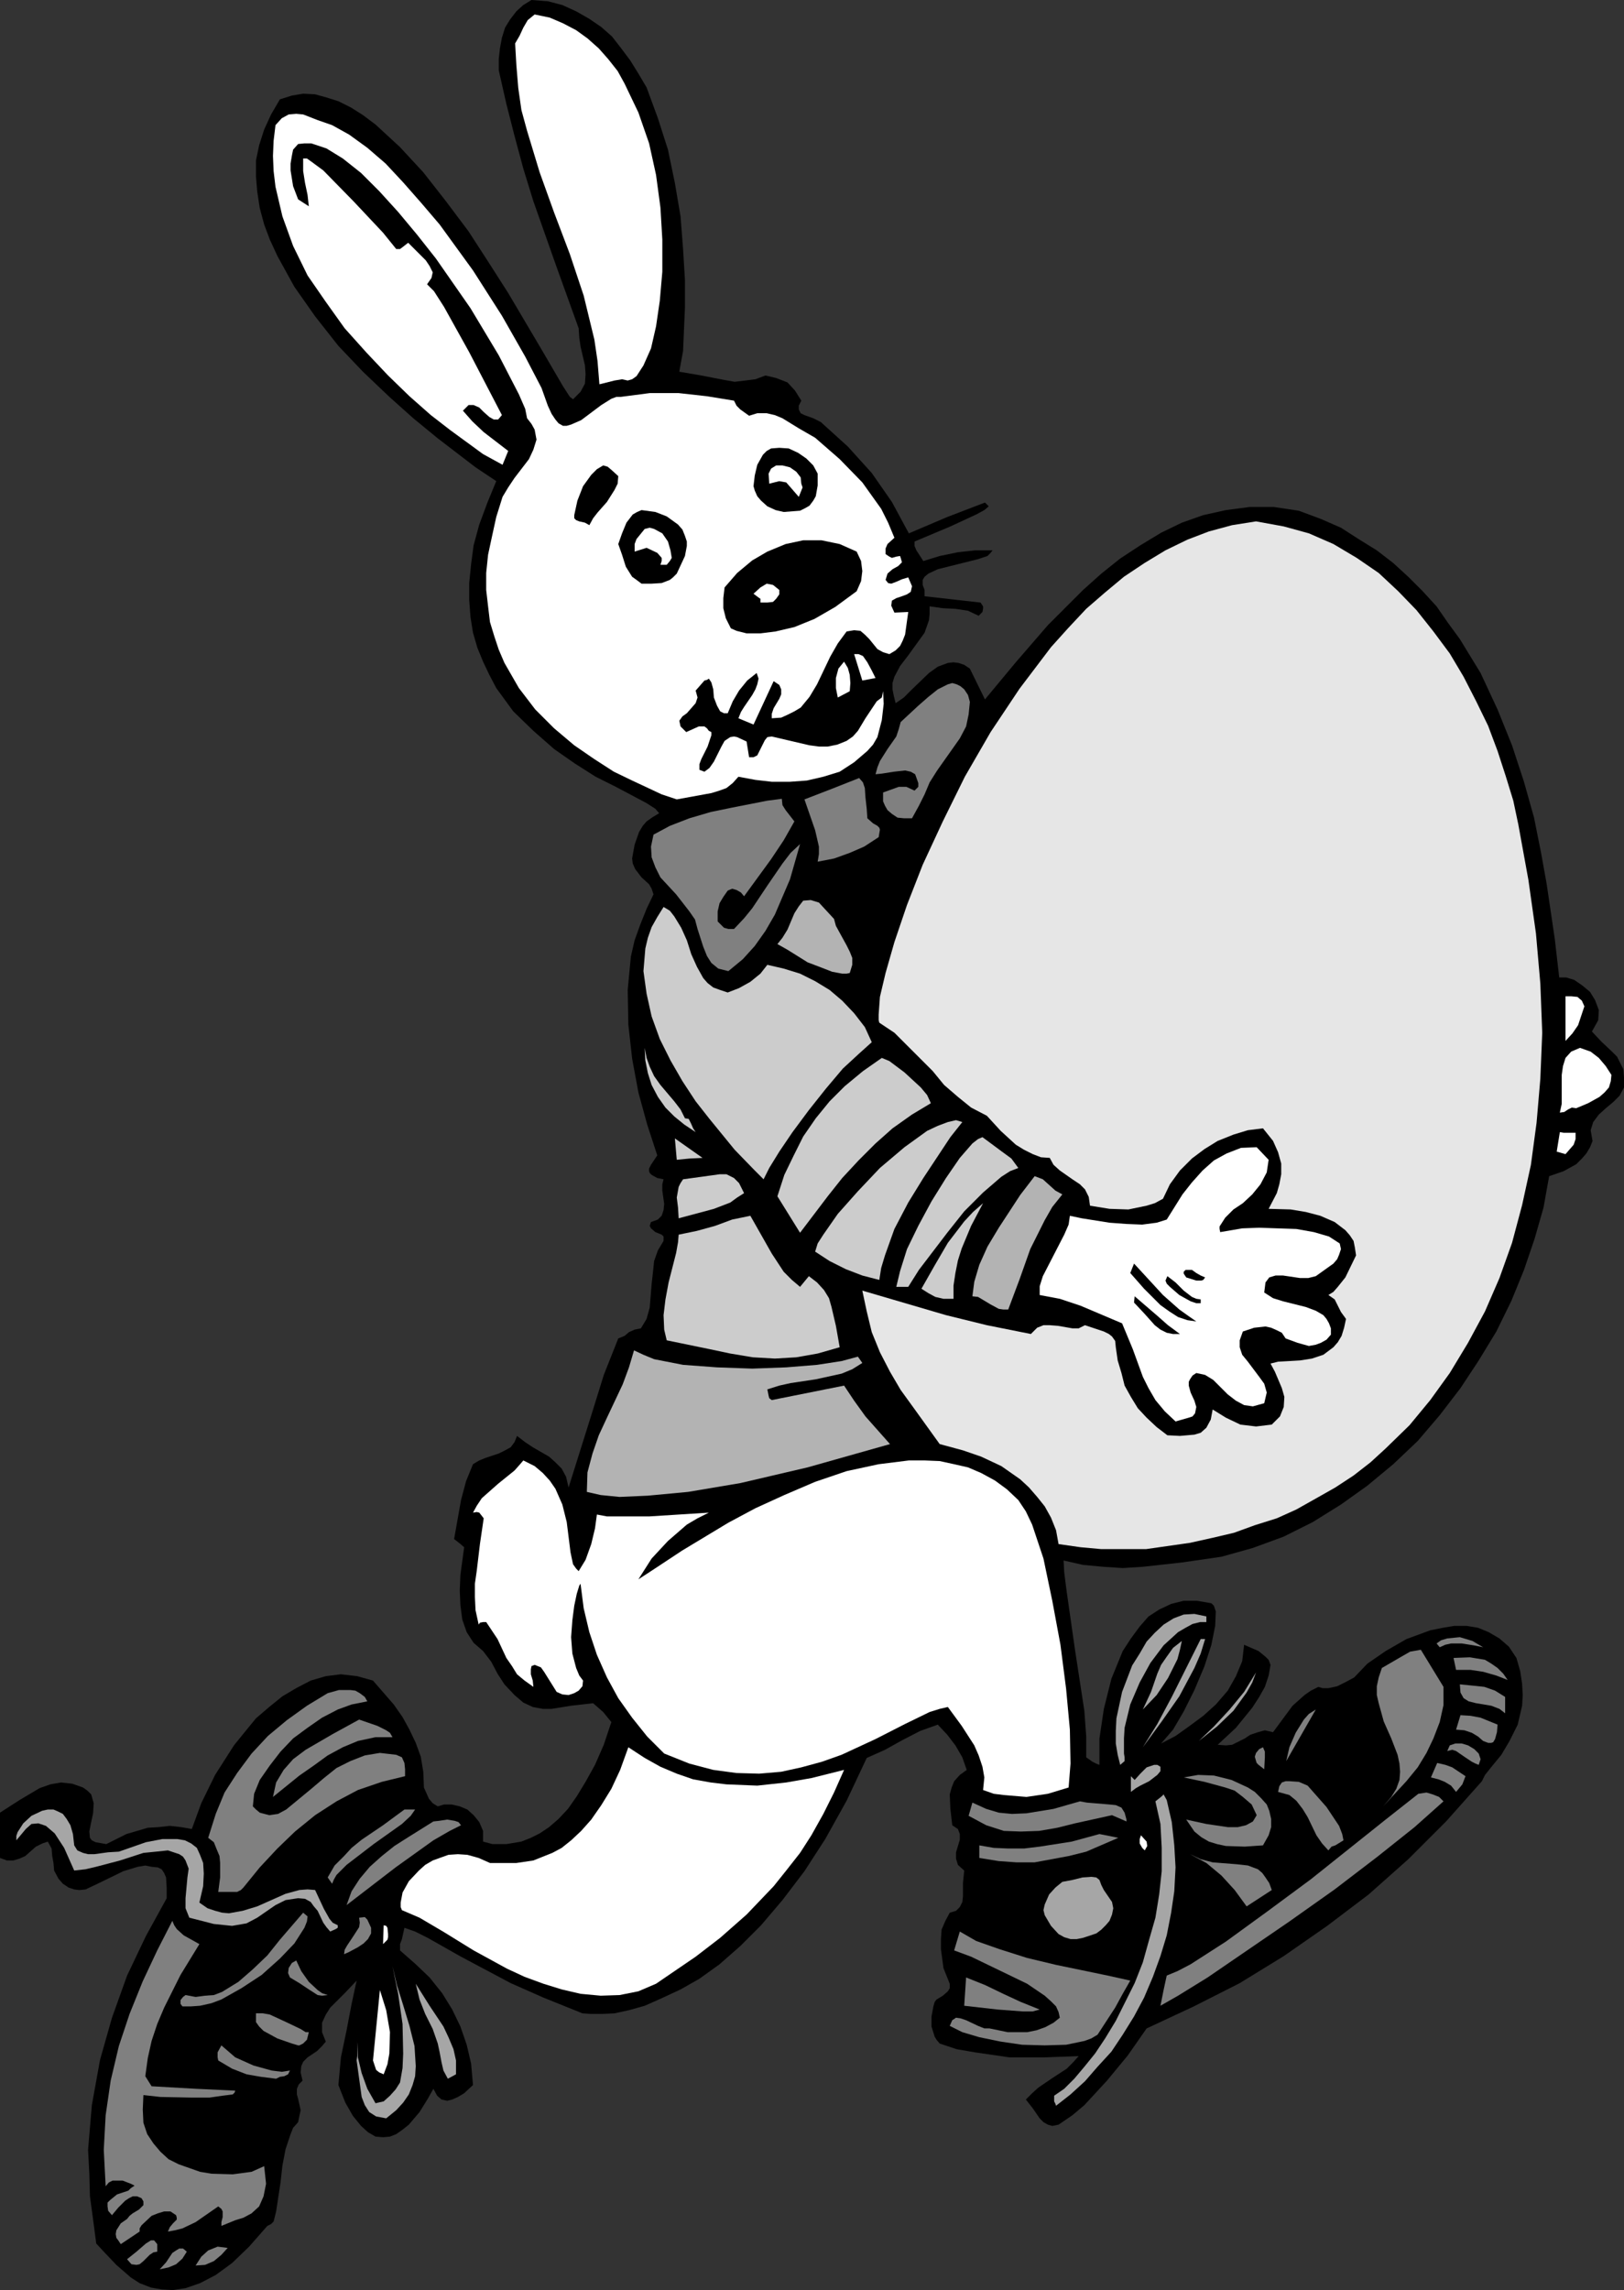 <?xml version="1.0" encoding="UTF-8" standalone="no"?>
<svg
   version="1.0"
   width="110.401mm"
   height="155.668mm"
   id="svg81"
   sodipodi:docname="Bunny Running 1.wmf"
   xmlns:inkscape="http://www.inkscape.org/namespaces/inkscape"
   xmlns:sodipodi="http://sodipodi.sourceforge.net/DTD/sodipodi-0.dtd"
   xmlns="http://www.w3.org/2000/svg"
   xmlns:svg="http://www.w3.org/2000/svg">
  <rect width="100%" height="100%" fill="#333333" stroke="none"/>
  <sodipodi:namedview
     id="namedview81"
     pagecolor="#ffffff"
     bordercolor="#000000"
     borderopacity="0.25"
     inkscape:showpageshadow="2"
     inkscape:pageopacity="0.0"
     inkscape:pagecheckerboard="0"
     inkscape:deskcolor="#d1d1d1"
     inkscape:document-units="mm" />
  <defs
     id="defs1">
    <pattern
       id="WMFhbasepattern"
       patternUnits="userSpaceOnUse"
       width="6"
       height="6"
       x="0"
       y="0" />
  </defs>
  <path
     style="fill:#000000;fill-opacity:1;fill-rule:evenodd;stroke:none"
     d="m 174.533,95.5 5.656,0.97 5.818,1.131 2.747,0.485 2.747,-0.323 2.586,-0.323 2.586,-0.97 2.747,0.646 2.909,1.131 1.939,2.101 1.616,2.585 -0.646,1.293 v 0.97 l 0.485,0.97 0.97,0.485 2.262,0.808 1.939,0.97 6.949,6.302 6.141,6.787 5.171,7.433 4.363,8.08 9.858,-4.201 9.696,-3.717 0.97,0.97 -1.131,0.97 -2.101,1.131 -6.626,3.07 -9.211,3.878 v 1.131 l 0.485,1.131 1.778,2.747 4.202,-1.293 4.687,-0.97 4.363,-0.485 h 4.525 l -0.485,0.646 -0.808,0.808 -2.424,0.808 -7.111,1.778 -3.232,0.808 -2.424,1.131 -0.97,0.808 -0.485,0.808 v 1.293 l 0.485,1.293 v 1.616 l 14.383,1.616 0.646,0.97 v 0.646 l -0.162,0.808 -0.97,0.97 -2.747,-1.293 -3.232,-0.485 -3.232,-0.162 -3.394,-0.485 v 1.939 l -0.162,1.616 -1.131,3.232 -2.101,2.909 -2.101,2.909 -2.101,2.747 -1.454,2.747 -0.485,1.616 v 1.616 l 0.323,1.616 0.485,1.939 2.101,-1.454 2.101,-2.101 4.363,-4.201 2.262,-1.616 2.586,-0.97 1.454,-0.162 1.293,0.162 1.454,0.485 1.454,0.97 3.879,7.918 7.919,-9.534 8.242,-9.534 9.05,-9.049 4.687,-4.201 4.848,-3.878 5.171,-3.393 5.333,-3.232 5.333,-2.585 5.495,-1.939 5.818,-1.293 6.141,-0.808 h 6.141 l 6.464,0.97 5.656,2.101 5.171,2.262 4.525,2.909 4.687,2.909 4.202,3.232 3.879,3.555 3.717,3.717 3.555,3.878 2.909,4.201 3.07,4.201 5.333,8.726 4.363,9.372 3.717,9.211 3.071,9.372 2.586,9.211 1.778,8.888 1.454,8.08 2.101,14.22 1.131,9.857 h 1.778 l 2.101,0.646 2.101,1.454 1.939,1.616 1.293,2.101 0.97,2.585 -0.162,2.585 -1.616,2.909 2.424,2.585 2.747,2.585 1.293,1.293 0.808,1.616 0.808,1.616 0.162,2.101 v 2.585 l -1.131,2.101 -1.616,1.616 -1.939,1.616 -1.778,1.616 -1.454,1.939 -0.646,2.101 0.485,2.747 -0.646,1.616 -0.97,1.616 -1.131,1.293 -1.454,1.454 -3.232,1.778 -3.717,1.293 -1.454,8.08 -2.262,7.918 -2.747,8.08 -3.232,7.918 -3.879,7.918 -4.525,7.433 -4.687,7.11 -5.333,6.948 -5.656,6.625 -6.303,5.979 -6.626,5.494 -6.787,4.848 -7.272,4.525 -7.434,3.717 -7.919,2.909 -8.08,2.262 -10.02,1.454 -10.181,1.131 -5.171,0.323 -5.01,-0.323 -5.171,-0.485 -5.01,-1.131 0.162,3.07 0.646,5.009 2.101,14.705 2.424,15.836 0.485,6.625 v 5.332 l 1.616,1.131 0.97,0.485 0.808,0.323 v -6.787 l 1.131,-7.595 1.939,-7.756 2.909,-7.11 2.101,-3.232 2.262,-3.07 2.262,-2.585 2.747,-1.778 3.07,-1.454 3.232,-0.808 h 3.394 l 3.717,0.646 0.646,0.646 0.485,1.454 -0.162,3.717 -0.97,4.848 -1.778,5.494 -2.586,6.14 -2.747,5.494 -2.747,4.686 -3.071,3.555 3.717,-1.939 3.394,-2.424 3.717,-2.747 3.232,-2.909 3.071,-3.555 2.101,-3.717 1.616,-3.878 0.485,-4.201 3.717,1.616 1.778,1.454 0.808,0.808 0.485,1.293 -0.485,2.747 -0.97,2.909 -1.454,2.585 -1.778,2.747 -4.202,5.171 -4.687,4.363 2.101,0.162 1.616,-0.162 3.232,-1.616 1.454,-0.97 1.939,-0.646 1.778,-0.485 2.101,0.485 5.01,-6.787 3.071,-2.747 1.616,-1.131 1.939,-0.97 1.131,0.323 h 1.454 l 2.262,-0.485 2.262,-1.131 2.101,-1.131 3.394,-3.555 4.687,-3.232 5.333,-3.07 6.141,-2.262 3.232,-0.646 2.909,-0.485 h 3.232 l 2.909,0.485 2.747,1.131 2.747,1.616 2.424,2.101 1.939,2.909 0.97,3.393 0.485,3.232 0.162,2.909 -0.162,2.747 -1.131,4.848 -2.101,4.201 -2.101,3.555 -2.262,2.747 -1.939,2.424 -0.808,1.616 -9.211,10.342 -9.696,9.695 -10.181,9.049 -10.666,8.08 -11.151,7.756 -11.312,6.948 -11.797,5.979 -12.12,5.656 -4.848,6.948 -5.333,6.464 -5.818,6.302 -3.07,2.585 -3.555,2.424 -1.616,0.323 -1.131,-0.323 -1.131,-0.646 -0.97,-0.97 -1.778,-2.585 -1.778,-2.262 1.616,-1.616 1.616,-1.454 3.555,-2.424 3.717,-2.424 1.616,-1.616 1.454,-1.616 -8.727,0.323 h -9.05 l -8.888,-1.293 -4.687,-0.808 -4.363,-1.454 -0.808,-0.97 -0.485,-0.808 -0.808,-2.585 v -2.585 l 0.485,-2.585 0.323,-1.131 0.485,-0.646 1.616,-0.97 1.293,-1.131 0.485,-0.808 v -1.131 l -1.616,-4.04 -0.646,-4.848 v -2.585 l 0.162,-2.424 0.97,-2.262 1.131,-2.101 1.616,-0.485 0.97,-0.97 0.646,-1.293 0.162,-1.454 v -3.393 l 0.323,-3.232 -1.616,-1.454 -0.485,-1.616 v -1.616 l 0.485,-1.616 0.485,-1.616 v -1.454 l -0.485,-1.293 -1.454,-0.97 -0.485,-4.201 -0.162,-3.717 0.485,-1.778 0.646,-1.616 1.454,-1.616 1.778,-1.293 -1.131,-3.232 -1.778,-3.07 -2.101,-2.747 -2.424,-2.585 -2.262,0.808 -2.262,0.808 -4.687,2.424 -4.363,2.424 -4.687,2.101 -5.171,10.988 -5.495,9.857 -5.333,8.241 -5.656,7.433 -5.495,6.464 -5.333,5.333 -5.333,4.686 -5.171,3.717 -4.848,2.747 -4.848,2.262 -4.363,1.939 -4.04,1.131 -3.717,0.808 -3.232,0.162 h -2.747 l -2.262,-0.162 -10.02,-4.04 -8.403,-3.717 -12.767,-6.787 -8.565,-4.848 -3.232,-1.616 -2.747,-0.97 -0.646,2.909 -0.485,1.293 v 1.616 l 4.04,3.555 3.555,3.393 3.232,4.04 2.586,4.201 2.101,4.363 1.616,4.686 1.131,4.848 0.485,5.494 -2.262,2.101 -1.616,0.97 -1.454,0.646 -1.293,0.323 -1.454,-0.323 -1.131,-0.97 -0.97,-1.778 -1.454,2.585 -2.101,3.393 -2.747,3.232 -1.616,1.293 -1.616,1.131 -1.616,0.646 -1.778,0.162 -1.939,-0.162 -1.939,-1.131 -1.778,-1.616 -2.101,-2.585 -1.939,-3.393 -1.778,-4.525 0.646,-7.11 1.454,-6.948 1.293,-6.787 1.293,-5.979 -3.07,3.232 -3.717,3.717 -1.131,1.778 -0.97,2.101 v 2.424 l 0.97,2.424 -0.97,1.131 -1.293,1.293 -2.424,1.616 -1.131,1.131 -0.485,1.131 -0.162,1.616 0.485,2.101 -0.97,0.97 -0.485,1.131 v 1.454 l 0.323,1.131 0.646,2.909 -0.323,1.454 -0.323,1.616 -1.293,1.454 -0.646,1.616 -1.293,3.878 -0.808,4.201 -0.485,4.363 -1.131,7.433 -0.646,2.585 -0.646,0.646 -0.97,0.485 -4.687,5.332 -4.363,4.201 -4.202,3.07 -4.04,2.101 -3.717,1.293 -3.232,0.485 -2.909,-0.162 -2.747,-0.485 -2.909,-1.131 -2.262,-1.454 -3.717,-3.232 -3.07,-3.232 -2.101,-2.262 -0.808,-6.14 -0.808,-5.979 -0.162,-5.817 -0.323,-6.14 0.97,-11.473 2.101,-11.635 3.07,-10.827 3.879,-10.827 4.848,-10.18 5.333,-9.695 v -2.585 l -0.162,-2.747 -0.485,-1.131 -0.646,-0.97 -0.97,-0.485 -1.616,-0.162 -1.616,-0.323 -1.939,0.323 -3.717,1.131 -6.626,3.232 -3.07,1.454 -1.616,0.162 -1.293,-0.162 -1.454,-0.485 -1.454,-0.97 -1.131,-1.293 -1.131,-2.101 -0.162,-1.939 -0.323,-1.778 -0.162,-1.939 -0.97,-1.778 -1.454,0.485 -1.616,0.808 -2.747,2.424 -1.454,0.646 -1.616,0.485 H 1.778 L 0,477.34 V 465.706 l 5.01,-3.232 5.171,-3.07 2.747,-0.97 2.747,-0.485 2.909,0.323 2.747,0.97 1.131,0.808 0.97,0.97 0.646,2.262 -0.162,2.585 -0.485,2.262 -0.485,2.424 0.162,1.616 0.485,0.646 0.97,0.485 2.747,0.485 5.171,-2.585 5.495,-1.616 2.747,-0.162 2.909,-0.323 2.909,0.323 2.747,0.485 2.424,-6.625 3.555,-7.272 4.848,-7.595 2.747,-3.393 2.909,-3.555 3.394,-2.909 3.394,-2.747 3.555,-2.101 3.717,-1.939 3.879,-1.131 3.879,-0.485 4.202,0.485 4.04,1.131 5.333,6.14 2.262,3.232 1.778,3.232 1.616,3.393 1.293,3.555 0.646,3.878 0.162,4.04 1.293,2.909 0.97,1.131 1.293,0.808 1.616,-0.485 h 1.939 l 2.101,0.485 1.939,0.808 1.616,1.454 1.454,1.778 0.97,2.262 v 2.747 l 2.424,0.646 h 3.555 l 3.879,-0.646 2.424,-0.97 2.262,-1.131 2.424,-1.616 2.424,-2.101 2.424,-2.585 2.262,-3.232 2.262,-3.717 2.424,-4.363 2.262,-5.171 1.939,-5.817 -2.101,-2.585 -2.586,-2.262 -5.656,0.646 -5.01,0.808 h -2.262 l -2.586,-0.485 -2.424,-1.131 -2.262,-1.939 -2.586,-2.747 -1.778,-2.747 -1.616,-3.07 -2.101,-2.747 -2.424,-2.101 -1.778,-2.747 -1.131,-3.232 -0.485,-3.717 -0.162,-3.717 0.162,-4.04 0.97,-7.11 -1.131,-0.97 -1.454,-1.131 1.778,-10.019 1.293,-4.848 1.778,-4.363 1.616,-0.97 1.616,-0.646 3.394,-1.131 1.616,-0.808 1.454,-0.808 0.97,-1.293 0.646,-1.616 2.101,1.616 1.939,1.293 4.202,2.424 1.616,1.454 1.616,1.616 1.131,2.101 0.646,2.747 6.141,-19.553 2.909,-9.372 3.717,-9.372 1.616,-0.646 1.131,-0.97 1.454,-0.646 1.616,-0.323 1.454,-2.424 0.808,-2.909 0.485,-5.979 0.323,-2.909 0.323,-3.07 0.97,-2.747 1.454,-2.424 v -1.131 l -0.485,-0.485 -1.616,-0.646 -1.131,-0.97 -0.323,-0.646 0.323,-0.97 1.778,-0.646 0.97,-0.97 0.485,-1.454 0.162,-1.616 -0.485,-3.393 v -1.616 l 0.323,-1.293 -1.616,-0.323 -1.454,-0.808 -0.485,-0.485 -0.162,-0.485 v -0.646 l 0.485,-0.97 1.616,-2.424 -2.586,-7.918 -2.262,-8.241 -1.616,-8.726 -0.97,-8.726 -0.162,-8.888 0.808,-8.564 0.97,-4.201 1.454,-4.04 1.616,-4.04 1.778,-3.717 -0.485,-1.454 -0.646,-1.131 -1.939,-1.778 -1.616,-2.101 -0.646,-1.454 -0.162,-1.293 0.646,-3.555 1.131,-3.232 0.97,-1.616 0.97,-1.131 1.616,-1.131 1.616,-0.97 -0.97,-1.131 -2.262,-1.454 -7.919,-4.201 -5.171,-2.585 -5.333,-3.393 -5.333,-3.717 -5.333,-4.686 -5.171,-5.009 -4.363,-5.979 -1.778,-3.393 -1.616,-3.393 -1.454,-3.555 -1.131,-3.878 -0.646,-4.04 -0.323,-4.363 v -4.363 l 0.485,-4.848 0.646,-4.848 1.454,-5.333 2.101,-5.656 2.262,-5.494 -5.333,-3.555 -9.696,-7.433 -6.303,-5.171 -6.141,-5.494 -6.787,-6.464 -6.303,-6.625 -5.979,-7.595 -5.333,-7.595 -4.363,-7.918 -1.939,-4.201 -1.454,-3.878 -1.131,-4.201 -0.646,-4.201 -0.323,-3.878 v -4.201 l 0.808,-3.878 1.293,-4.04 1.778,-3.878 2.262,-3.878 3.07,-0.97 2.909,-0.485 3.07,0.162 2.909,0.808 3.07,0.97 3.232,1.616 3.07,1.939 3.232,2.424 6.303,5.817 5.979,6.464 5.818,7.433 5.818,7.756 5.333,8.241 4.848,7.595 8.403,14.22 5.656,9.695 1.778,2.747 0.646,0.485 0.162,0.162 1.939,-1.939 1.131,-2.101 0.162,-2.424 -0.162,-2.262 -1.131,-4.848 -0.323,-2.262 -0.162,-2.424 -5.818,-16.159 -5.818,-16.482 -2.586,-8.403 -2.262,-8.403 -2.101,-8.241 -1.939,-8.564 v -3.07 l 0.323,-2.747 0.485,-2.585 0.808,-2.585 1.293,-2.101 1.616,-2.101 L 134.455,1.293 136.556,0 l 4.202,0.323 3.717,0.97 3.555,1.616 3.394,1.939 3.071,2.101 2.747,2.424 2.262,2.909 2.424,3.232 2.101,3.393 2.101,3.555 2.909,7.918 2.586,8.08 1.778,8.564 1.454,8.564 0.646,8.403 0.485,7.918 v 7.11 l -0.485,11.15 z"
     id="path1" />
  <path
     style="fill:#ffffff;fill-opacity:1;fill-rule:evenodd;stroke:none"
     d="m 161.282,97.763 -1.454,-0.323 -1.939,0.323 -3.879,0.97 -0.485,-5.979 -0.808,-5.494 -2.747,-11.311 -3.555,-10.665 -4.04,-10.665 -3.717,-10.342 -3.232,-10.665 -1.454,-5.333 -0.808,-5.656 -0.485,-5.817 -0.323,-5.656 1.131,-1.939 0.97,-2.101 1.131,-1.939 1.778,-1.454 3.879,0.808 3.394,1.454 3.394,1.778 2.909,2.101 2.909,2.585 2.424,2.747 2.424,3.07 1.778,3.232 3.555,7.433 2.747,7.918 1.778,8.08 1.131,8.403 0.485,8.241 v 8.241 l -0.646,7.433 -0.97,6.625 -1.293,5.656 -1.939,4.363 -1.778,2.747 -1.131,0.808 z"
     id="path2" />
  <path
     style="fill:#ffffff;fill-opacity:1;fill-rule:evenodd;stroke:none"
     d="m 140.758,104.226 0.97,2.101 0.97,1.454 0.808,0.97 1.131,0.646 h 0.97 l 1.131,-0.323 2.586,-1.131 5.171,-3.878 2.586,-1.616 1.293,-0.485 h 1.131 l 7.434,-0.97 h 7.434 l 7.272,0.808 6.949,1.131 0.646,1.293 0.97,0.97 2.262,1.616 2.101,-0.646 h 2.424 l 2.101,0.485 1.939,0.808 4.202,2.585 4.202,2.424 6.303,5.494 5.818,5.979 2.424,3.393 2.424,3.393 1.778,3.555 1.616,3.878 -1.778,1.616 -0.485,1.131 v 1.454 l 0.97,0.646 0.646,0.323 1.131,-0.323 0.97,-0.162 0.162,0.485 0.323,1.131 -0.97,0.97 -1.454,0.808 -1.293,1.131 -0.485,1.616 0.646,0.808 0.808,0.162 1.293,-0.485 1.454,-0.646 1.616,-0.485 0.97,2.262 -0.323,1.454 -0.97,0.646 -1.293,0.485 -1.454,0.485 -1.131,0.646 -0.162,1.293 0.808,1.778 3.555,-0.162 -0.808,5.817 -0.646,1.616 -0.646,1.293 -1.131,1.131 -1.616,0.97 -1.616,-0.485 -1.454,-0.808 -2.101,-2.585 -1.131,-1.131 -1.131,-0.97 -1.616,-0.162 -1.939,0.323 -2.262,3.07 -1.939,3.393 -3.394,7.11 -1.939,3.232 -2.262,2.747 -1.616,0.97 -1.616,0.808 -1.778,0.808 -2.424,0.162 v -1.131 l 0.485,-1.454 1.454,-2.424 0.485,-1.131 v -1.293 l -0.485,-1.131 -1.454,-0.97 -5.171,11.15 -3.879,-1.616 0.646,-1.616 0.808,-1.293 2.101,-3.07 0.808,-1.454 0.485,-1.293 0.323,-1.454 -0.485,-1.454 -2.424,1.939 -2.101,2.585 -1.616,2.747 -1.293,3.07 h -0.97 l -0.97,-0.485 -0.808,-1.454 -0.808,-2.101 -0.162,-2.101 -0.485,-1.778 -0.646,-0.97 -0.485,0.323 -0.646,0.162 -2.262,2.585 0.485,1.778 -0.485,1.454 -1.131,1.293 -1.131,1.293 -1.131,0.808 -0.808,1.131 0.323,1.454 1.454,1.454 3.232,-1.454 h 1.454 l 0.646,0.485 0.485,0.646 0.646,0.323 v 0.808 l -0.97,2.909 -1.616,3.232 -0.485,1.293 v 1.454 l 1.293,0.485 1.293,-0.97 1.131,-1.616 1.939,-3.878 0.808,-1.454 1.454,-0.97 0.97,-0.162 0.808,0.162 2.424,1.131 0.646,4.04 h 1.131 l 0.97,-0.485 0.97,-1.939 0.97,-1.939 0.646,-0.808 1.131,-0.162 4.848,1.131 4.848,1.131 2.424,0.323 h 2.262 l 2.424,-0.485 2.424,-0.97 1.616,-1.131 1.293,-1.454 1.939,-3.232 1.939,-2.909 0.97,-1.454 1.293,-0.97 0.323,-1.616 0.162,3.232 -0.485,4.201 -1.131,4.363 -1.131,1.939 -1.454,1.616 -3.394,2.909 -3.717,2.424 -4.202,1.293 -4.202,0.97 -4.363,0.323 h -4.687 l -4.202,-0.485 -4.363,-0.808 -1.454,1.616 -1.616,1.293 -1.778,0.646 -2.101,0.646 -8.888,1.616 -3.879,-1.293 -7.595,-3.555 -4.687,-2.262 -5.01,-3.232 -5.171,-3.555 -5.171,-4.363 -4.848,-4.848 -4.202,-5.494 -3.717,-6.464 -1.454,-3.393 -1.131,-3.393 -1.131,-3.717 -0.485,-4.04 -0.485,-4.201 v -4.363 l 0.485,-4.686 0.97,-4.525 1.131,-5.171 1.616,-5.171 1.454,-2.424 1.616,-2.424 3.717,-4.848 1.131,-2.424 0.808,-2.585 -0.485,-2.585 -0.808,-1.454 -1.131,-1.454 -0.485,-2.424 -1.616,-3.717 -5.171,-10.019 -7.272,-12.119 -8.888,-12.766 -4.848,-6.14 -4.848,-5.817 -4.848,-5.333 -4.687,-4.686 -4.687,-3.717 -4.202,-2.585 -3.879,-1.293 h -1.778 l -1.616,0.162 -1.293,1.454 -0.323,1.616 -0.323,1.939 v 1.778 l 0.646,4.04 1.293,3.393 2.747,1.778 -0.323,-2.909 -0.646,-3.07 -0.485,-3.07 v -3.232 h 0.97 l 1.131,0.808 3.07,2.262 7.757,7.918 7.595,8.08 3.394,4.201 h 0.97 l 0.646,-0.485 1.454,-1.131 1.778,1.778 2.747,2.747 0.97,1.454 0.808,1.616 -0.323,1.454 -1.131,1.616 1.778,1.778 2.586,4.04 6.464,11.635 8.403,16.159 -0.97,1.131 h -1.131 l -1.131,-0.646 -1.454,-1.293 -1.131,-1.131 -1.454,-0.646 h -1.293 l -1.454,1.454 2.424,2.747 2.909,2.747 6.303,4.848 -1.454,3.555 -5.01,-2.747 -8.403,-6.14 -5.01,-3.878 -5.495,-4.848 -5.495,-5.333 -5.495,-5.817 -5.656,-6.302 -4.848,-6.787 -4.687,-6.787 -3.717,-7.595 -2.747,-7.595 -1.778,-7.595 -0.485,-4.04 -0.162,-3.878 0.162,-3.878 0.485,-4.04 1.616,-1.778 1.778,-0.97 1.939,-0.162 1.778,0.162 3.717,1.454 3.717,1.293 4.363,2.424 4.687,3.393 4.687,4.04 4.525,4.848 4.687,5.333 4.687,5.494 8.565,11.796 7.434,11.635 5.979,10.503 4.202,8.08 z"
     id="path3" />
  <path
     style="fill:#000000;fill-opacity:1;fill-rule:evenodd;stroke:none"
     d="m 210.087,121.678 v 3.07 l -0.485,2.747 -0.646,1.131 -0.97,1.293 -1.131,0.646 -1.293,0.646 -4.202,0.323 -2.101,-0.485 -2.101,-0.97 -1.616,-1.454 -0.97,-1.131 -0.646,-1.454 -0.323,-1.131 0.323,-2.747 0.646,-2.747 1.454,-2.585 0.97,-0.97 1.131,-0.646 2.101,-0.162 2.424,0.162 2.424,1.131 2.101,1.454 1.778,1.778 z"
     id="path4" />
  <path
     style="fill:#ffffff;fill-opacity:1;fill-rule:evenodd;stroke:none"
     d="m 205.885,124.264 0.323,0.97 -0.323,0.808 -0.646,1.616 -2.101,-2.424 -1.131,-1.293 -1.778,-0.323 -2.586,0.646 -0.162,-2.585 0.646,-1.293 1.293,-0.808 h 1.616 l 1.939,0.485 1.616,1.131 1.131,1.454 z"
     id="path5" />
  <path
     style="fill:#000000;fill-opacity:1;fill-rule:evenodd;stroke:none"
     d="m 158.858,122.324 -0.162,1.939 -0.808,1.616 -1.939,3.07 -2.424,2.747 -1.131,1.454 -0.97,1.778 -1.131,-0.646 -1.454,-0.323 -0.808,-0.323 -0.485,-0.485 v -0.808 l 0.808,-3.717 1.454,-3.717 2.101,-2.909 1.454,-1.454 1.616,-0.97 1.131,0.323 0.97,0.808 z"
     id="path6" />
  <path
     style="fill:#000000;fill-opacity:1;fill-rule:evenodd;stroke:none"
     d="m 175.988,137.676 0.485,1.454 v 1.131 l -0.485,2.585 -2.101,4.525 -0.97,0.97 -0.808,0.646 -2.101,0.808 -2.586,0.162 h -2.586 l -1.293,-0.97 -1.131,-0.808 -1.616,-2.585 -0.97,-3.07 -0.97,-2.747 0.97,-2.747 1.131,-2.747 1.616,-2.101 1.131,-0.646 1.131,-0.485 3.555,0.485 2.909,1.131 2.909,2.101 1.131,1.293 z"
     id="path7" />
  <path
     style="fill:#e6e6e6;fill-opacity:1;fill-rule:evenodd;stroke:none"
     d="m 390.115,211.846 2.586,14.22 1.939,13.735 1.131,12.927 0.485,12.604 -0.485,11.796 -0.97,11.311 -1.454,10.827 -2.262,10.342 -2.586,9.695 -3.232,9.049 -3.717,8.564 -4.363,8.08 -4.687,7.756 -5.01,6.948 -5.333,6.464 -6.141,5.979 -3.879,3.555 -4.363,3.393 -4.687,3.07 -4.848,2.747 -5.171,2.909 -5.01,2.262 -5.656,1.778 -5.333,1.939 -5.495,1.293 -5.818,1.293 -5.656,0.808 -5.656,0.808 h -5.656 -5.818 l -5.333,-0.485 -5.656,-0.808 -0.646,-3.555 -1.293,-3.232 -1.616,-2.909 -1.939,-2.424 -2.101,-2.424 -2.262,-2.101 -4.848,-3.393 -5.171,-2.424 -4.687,-1.616 -5.979,-1.616 -6.626,-9.211 -3.394,-4.686 -2.747,-4.686 -2.586,-5.009 -2.101,-5.171 -1.293,-5.333 -1.131,-5.332 21.493,6.302 10.504,2.585 11.312,2.262 1.616,-1.616 1.616,-0.646 h 1.616 l 2.101,0.162 3.717,0.646 h 1.616 l 1.616,-0.808 4.848,1.616 1.293,0.646 0.808,0.646 0.808,1.131 0.162,1.616 0.485,3.393 0.97,3.232 0.808,3.232 1.616,2.909 1.778,2.909 2.262,2.424 2.586,2.424 2.747,2.101 3.232,0.162 3.717,-0.323 1.616,-0.485 1.454,-1.293 1.131,-2.101 0.485,-2.585 3.394,2.101 3.717,1.778 4.04,0.485 4.04,-0.485 1.293,-1.293 0.808,-0.808 0.97,-2.424 0.162,-2.585 -0.646,-2.262 -1.778,-4.201 -1.131,-2.101 1.939,-0.485 2.909,-0.162 2.747,-0.162 3.071,-0.485 2.909,-0.97 2.586,-1.939 1.131,-1.293 0.97,-1.616 0.646,-2.101 0.485,-2.262 -1.293,-1.778 -0.808,-1.616 -0.808,-1.616 -1.616,-1.131 1.293,-0.808 1.131,-1.293 1.939,-2.424 2.747,-5.656 -0.323,-2.101 -0.323,-1.616 -0.97,-1.454 -1.131,-1.293 -2.747,-2.101 -3.717,-1.616 -3.717,-0.97 -3.879,-0.646 -5.656,-0.162 2.101,-4.04 0.646,-2.262 0.485,-2.585 v -2.747 l -0.808,-2.909 -1.293,-2.909 -2.586,-3.232 -3.879,0.485 -3.717,1.131 -4.04,1.616 -3.394,2.101 -3.232,2.424 -3.07,3.07 -2.586,3.555 -1.778,3.717 -2.101,1.131 -2.101,0.646 -4.687,0.97 -4.848,-0.162 -5.01,-0.808 -0.323,-2.262 -0.97,-1.939 -1.293,-1.293 -1.939,-1.293 -3.232,-2.262 -1.616,-1.454 -0.97,-1.778 -2.262,-0.162 -2.101,-0.808 -2.262,-1.131 -2.101,-1.293 -3.879,-3.555 -3.555,-3.878 -4.04,-2.101 -3.394,-2.747 -3.555,-3.07 -2.909,-3.555 -6.626,-6.625 -3.232,-3.232 -3.879,-2.585 -0.162,-0.646 v -1.454 l 0.323,-4.525 1.454,-6.14 2.262,-7.918 3.232,-9.534 4.04,-10.342 5.171,-11.15 5.656,-11.473 6.626,-11.473 7.434,-11.15 8.08,-10.665 4.363,-4.848 4.687,-5.009 4.848,-4.201 4.848,-4.04 5.333,-3.555 5.333,-3.232 5.656,-2.747 5.495,-2.101 5.979,-1.616 6.141,-0.97 7.111,1.293 6.464,1.778 6.303,2.747 5.979,3.555 5.656,3.878 5.01,4.686 4.687,4.848 4.363,5.494 4.202,5.656 3.555,5.979 3.232,6.302 3.07,6.302 2.424,6.464 2.101,6.464 1.939,6.302 z"
     id="path8" />
  <path
     style="fill:#ffffff;fill-opacity:1;fill-rule:evenodd;stroke:none"
     d="m 172.271,141.392 0.323,1.939 -0.485,0.808 -0.808,0.97 h -1.616 l 0.323,-0.97 v -0.808 l -1.131,-1.293 -2.747,-1.293 -3.071,0.97 v -1.939 l 0.485,-1.293 2.101,-2.585 1.293,-0.323 1.131,0.323 2.101,1.131 1.454,2.101 z"
     id="path9" />
  <path
     style="fill:#000000;fill-opacity:1;fill-rule:evenodd;stroke:none"
     d="m 220.106,141.715 1.131,2.424 0.323,2.585 -0.323,2.585 -1.131,2.585 -5.495,4.04 -5.333,3.07 -5.171,2.101 -4.848,1.131 -3.879,0.485 h -3.555 l -2.586,-0.646 -1.454,-0.646 -1.293,-2.585 -0.646,-2.585 v -2.585 l 0.323,-2.747 3.232,-3.717 3.879,-3.232 3.879,-2.262 4.687,-1.939 4.525,-0.97 h 4.687 l 4.687,0.97 z"
     id="path10" />
  <path
     style="fill:#ffffff;fill-opacity:1;fill-rule:evenodd;stroke:none"
     d="m 200.229,151.572 v 1.131 l -0.808,1.131 -0.808,0.808 -1.454,0.162 h -1.778 v -0.97 l -0.485,-0.323 -1.293,-0.97 1.778,-1.616 1.616,-0.97 1.616,0.323 z"
     id="path11" />
  <path
     style="fill:#ffffff;fill-opacity:1;fill-rule:evenodd;stroke:none"
     d="m 224.954,174.195 -3.394,0.646 -2.101,-6.787 h 1.131 l 1.131,0.485 1.131,1.616 1.131,2.101 z"
     id="path12" />
  <path
     style="fill:#ffffff;fill-opacity:1;fill-rule:evenodd;stroke:none"
     d="m 218.328,177.589 -3.07,1.616 -0.485,-2.424 v -2.585 l 0.646,-2.424 1.454,-1.778 0.97,1.616 0.485,1.778 0.162,2.101 z"
     id="path13" />
  <path
     style="fill:#808080;fill-opacity:1;fill-rule:evenodd;stroke:none"
     d="m 249.195,180.336 -0.323,3.232 -0.646,3.07 -1.616,3.07 -1.939,2.747 -3.879,5.494 -1.939,3.07 -1.293,3.07 -1.454,2.909 -1.778,3.232 h -2.101 l -1.616,-0.162 -1.454,-0.97 -1.131,-0.97 -0.646,-1.131 -0.485,-1.131 v -2.262 l 4.04,-1.454 h 1.939 l 2.101,0.97 0.97,-0.97 v -0.97 l -0.808,-2.262 -1.131,-0.646 -1.454,-0.323 -2.909,0.323 -3.071,0.485 -1.616,0.162 0.485,-1.778 0.646,-1.616 1.939,-3.07 2.262,-3.232 0.646,-1.939 0.485,-1.778 4.525,-4.201 2.586,-2.262 2.424,-1.939 2.586,-1.293 1.131,-0.323 1.131,0.323 0.97,0.485 0.97,0.808 0.97,1.454 z"
     id="path14" />
  <path
     style="fill:#808080;fill-opacity:1;fill-rule:evenodd;stroke:none"
     d="m 222.853,210.23 1.454,1.293 1.131,0.646 0.485,0.485 0.162,0.485 -0.323,1.939 -3.717,2.424 -3.717,1.616 -4.04,1.454 -4.202,0.808 0.323,-1.939 v -1.939 l -0.97,-4.201 -2.747,-7.918 7.111,-2.747 6.949,-2.747 0.97,1.131 0.485,1.454 0.162,2.424 0.323,2.909 z"
     id="path15" />
  <path
     style="fill:#808080;fill-opacity:1;fill-rule:evenodd;stroke:none"
     d="m 204.107,211.038 -2.747,4.848 -3.232,4.848 -6.949,9.534 -0.808,-0.97 -1.131,-0.646 -1.131,-0.323 -1.131,0.485 -1.131,1.616 -0.97,1.616 -0.485,2.101 v 2.585 l 1.616,1.616 1.131,0.323 h 1.454 l 2.586,-2.747 2.101,-2.585 3.879,-5.817 3.879,-5.656 2.101,-2.747 2.424,-2.262 -2.586,9.049 -1.939,4.525 -1.939,4.525 -2.424,4.201 -2.747,3.878 -3.071,3.393 -3.717,3.07 -2.586,-0.646 -1.778,-1.454 -1.131,-1.778 -0.97,-2.424 -1.454,-4.525 -0.646,-2.424 -1.454,-2.101 -3.394,-4.363 -4.04,-4.363 -1.293,-2.585 -0.97,-2.585 -0.162,-2.747 0.646,-3.07 4.202,-2.262 5.01,-1.939 5.495,-1.616 5.495,-1.131 9.05,-1.778 3.717,-0.485 0.162,1.616 0.808,1.293 z"
     id="path16" />
  <path
     style="fill:#b3b3b3;fill-opacity:1;fill-rule:evenodd;stroke:none"
     d="m 214.288,236.085 0.485,1.778 0.97,1.778 1.778,3.232 0.808,1.616 0.646,1.616 v 1.778 l -0.646,2.101 -0.808,0.162 h -1.131 l -2.586,-0.485 -2.909,-1.131 -3.394,-1.293 -5.171,-3.232 -2.586,-1.454 1.293,-1.616 1.293,-2.101 1.778,-4.201 1.131,-1.778 1.131,-1.454 1.939,-0.162 2.101,0.646 z"
     id="path17" />
  <path
     style="fill:#cccccc;fill-opacity:1;fill-rule:evenodd;stroke:none"
     d="m 186.977,254.991 2.909,-1.131 2.909,-1.616 2.586,-2.101 1.778,-2.262 4.202,0.97 4.202,1.293 3.879,1.939 3.717,2.262 3.232,2.747 3.071,3.232 2.747,3.555 1.778,3.878 -3.232,2.909 -4.202,3.878 -4.363,5.171 -4.363,5.494 -4.202,5.656 -3.394,5.009 -2.586,4.201 -1.454,2.909 -2.262,-2.262 -5.171,-5.333 -6.464,-7.918 -3.555,-4.525 -3.394,-5.171 -3.07,-5.332 -2.747,-5.494 -2.101,-5.817 -1.293,-5.817 -0.808,-5.817 0.485,-5.817 0.646,-2.747 0.97,-2.747 1.454,-2.585 1.616,-2.585 1.616,0.97 1.131,1.454 1.778,2.909 1.454,3.232 1.131,3.555 1.454,3.232 1.616,2.909 1.131,1.293 1.454,1.131 1.778,0.646 z"
     id="path18" />
  <path
     style="fill:#ffffff;fill-opacity:1;fill-rule:evenodd;stroke:none"
     d="m 407.083,258.546 -1.616,4.848 -1.454,2.101 -1.778,1.939 v -11.473 h 1.454 l 1.616,0.162 1.131,0.97 z"
     id="path19" />
  <path
     style="fill:#cccccc;fill-opacity:1;fill-rule:evenodd;stroke:none"
     d="m 175.988,287.309 0.97,0.162 0.646,1.293 0.485,1.131 0.646,0.97 -2.909,-1.939 -2.586,-2.101 -2.262,-2.262 -1.939,-2.747 -1.616,-3.07 -0.97,-3.07 -0.646,-3.232 -0.162,-3.232 0.485,2.585 0.808,2.262 1.131,2.424 1.616,2.262 3.555,4.201 1.616,2.101 z"
     id="path20" />
  <path
     style="fill:#ffffff;fill-opacity:1;fill-rule:evenodd;stroke:none"
     d="m 414.032,276.159 -0.162,1.616 -0.485,1.616 -1.131,1.293 -1.293,1.131 -2.909,1.616 -3.071,1.293 -1.131,-0.162 -0.97,0.485 -0.97,0.646 -1.131,0.162 0.485,-2.262 v -2.262 -5.171 l 0.323,-2.262 0.646,-2.101 1.454,-1.616 2.262,-0.97 2.747,0.97 2.101,1.616 1.778,2.101 z"
     id="path21" />
  <path
     style="fill:#cccccc;fill-opacity:1;fill-rule:evenodd;stroke:none"
     d="m 239.175,283.431 -4.848,2.909 -5.01,3.555 -4.363,3.878 -4.363,4.363 -4.202,4.525 -3.717,4.686 -7.111,9.372 -5.818,-9.372 1.778,-5.494 2.424,-5.009 2.424,-4.848 3.232,-4.686 3.555,-4.363 3.879,-3.878 4.687,-3.878 4.848,-3.393 1.939,0.808 3.879,2.909 4.202,3.878 1.616,1.939 z"
     id="path22" />
  <path
     style="fill:#cccccc;fill-opacity:1;fill-rule:evenodd;stroke:none"
     d="m 225.924,328.838 -4.363,-1.131 -4.202,-1.616 -4.202,-2.101 -3.717,-2.424 0.646,-2.101 1.454,-2.262 3.717,-5.333 5.171,-5.817 5.656,-5.979 6.303,-5.333 5.818,-4.201 2.747,-1.293 2.586,-0.97 2.101,-0.485 1.616,0.485 -3.07,3.878 -6.949,10.503 -3.879,6.302 -3.555,6.787 -2.424,6.787 -0.97,3.232 z"
     id="path23" />
  <path
     style="fill:#ffffff;fill-opacity:1;fill-rule:evenodd;stroke:none"
     d="m 404.821,291.026 v 1.616 l -0.485,1.454 -2.101,2.424 -2.262,-0.646 0.808,-5.009 0.97,0.162 h 0.97 z"
     id="path24" />
  <path
     style="fill:#cccccc;fill-opacity:1;fill-rule:evenodd;stroke:none"
     d="m 261.639,300.075 -2.101,0.808 -2.262,1.454 -4.687,4.04 -4.848,4.848 -4.363,5.494 -7.272,9.534 -2.747,4.363 h -3.07 l 0.97,-4.04 1.778,-5.656 2.909,-5.979 3.394,-6.302 3.717,-5.979 3.555,-5.171 3.232,-3.717 1.454,-1.131 1.131,-0.485 5.01,3.717 2.424,1.778 z"
     id="path25" />
  <path
     style="fill:#cccccc;fill-opacity:1;fill-rule:evenodd;stroke:none"
     d="m 180.513,297.489 -3.394,0.162 -3.232,0.323 -0.485,-5.494 z"
     id="path26" />
  <path
     style="fill:#ffffff;fill-opacity:1;fill-rule:evenodd;stroke:none"
     d="m 325.957,297.974 -0.485,3.232 -1.616,3.07 -2.101,2.585 -2.424,2.262 -2.424,1.616 -2.101,2.101 -1.454,2.262 v 0.646 l 0.162,0.808 5.656,-0.97 4.363,-0.162 4.687,0.162 4.848,0.162 4.525,0.808 3.879,1.131 2.747,1.778 0.323,1.454 -0.485,1.454 -0.485,1.131 -0.97,1.131 -2.262,1.616 -2.262,1.616 -1.939,0.485 h -2.101 l -4.363,-0.646 h -1.939 l -1.616,0.485 -0.97,1.293 -0.323,2.585 2.262,1.454 2.586,0.808 5.818,1.454 2.586,0.97 1.939,1.131 0.808,0.97 0.646,1.131 0.485,1.293 v 1.616 l -1.131,1.293 -1.454,0.808 -1.293,0.485 -1.778,0.323 -2.909,-0.808 -3.07,-1.131 -0.97,-1.454 -1.293,-0.646 -1.454,-0.646 -1.454,-0.323 -2.909,0.323 -2.909,0.97 -0.808,2.262 v 1.778 l 0.646,1.939 1.454,1.778 2.909,3.878 1.293,1.778 0.646,2.262 -0.646,2.747 -2.909,0.808 -2.262,-0.323 -2.101,-1.131 -2.101,-1.616 -3.717,-3.717 -2.101,-1.293 -2.262,-0.485 -0.97,0.646 -0.646,0.97 -0.323,0.646 v 0.97 l 0.485,1.778 0.97,2.101 0.485,1.616 -0.323,1.616 -0.646,0.808 -0.97,0.323 -3.394,0.97 -2.747,-2.585 -2.424,-2.909 -1.778,-3.07 -1.454,-2.909 -2.586,-7.11 -2.747,-6.625 -10.666,-4.525 -5.333,-1.778 -5.171,-0.97 v -2.262 l 0.808,-2.585 2.747,-5.333 2.747,-5.332 1.131,-2.585 0.323,-2.262 3.07,0.646 7.111,1.131 4.363,0.323 4.04,0.162 3.717,-0.485 2.586,-0.808 4.04,-6.464 2.424,-3.07 2.747,-3.07 2.909,-2.585 3.232,-1.778 3.717,-1.454 4.04,-0.162 z"
     id="path27" />
  <path
     style="fill:#cccccc;fill-opacity:1;fill-rule:evenodd;stroke:none"
     d="m 191.179,306.538 -1.778,1.131 -1.778,1.293 -4.202,1.616 -9.05,2.424 -0.162,-2.747 -0.323,-2.585 0.485,-2.747 0.485,-0.97 0.646,-0.97 4.687,-0.646 4.687,-0.646 h 1.778 l 1.939,0.97 1.293,1.293 z"
     id="path28" />
  <path
     style="fill:#b3b3b3;fill-opacity:1;fill-rule:evenodd;stroke:none"
     d="m 272.951,306.862 -2.586,3.232 -1.939,3.393 -3.717,7.433 -2.747,7.756 -2.909,7.756 H 257.76 l -1.131,-0.162 -2.101,-1.131 -2.424,-1.454 -0.808,-0.485 -1.454,-0.162 0.485,-3.717 1.293,-4.363 2.101,-4.686 2.909,-4.848 5.495,-8.403 3.717,-4.848 2.101,0.808 1.616,1.454 1.616,1.454 z"
     id="path29" />
  <path
     style="fill:#cccccc;fill-opacity:1;fill-rule:evenodd;stroke:none"
     d="m 244.993,333.686 h -2.586 l -2.101,-0.485 -1.778,-0.97 -1.778,-1.131 3.394,-5.979 3.394,-5.817 4.202,-5.494 2.262,-2.424 2.586,-2.262 -3.071,5.817 -2.424,5.817 -0.97,3.07 -0.646,3.232 -0.485,3.232 z"
     id="path30" />
  <path
     style="fill:#cccccc;fill-opacity:1;fill-rule:evenodd;stroke:none"
     d="m 192.795,312.356 5.495,9.695 3.071,4.686 2.101,2.101 2.101,1.778 2.262,-2.747 2.101,1.616 1.778,1.939 1.293,2.101 0.646,2.262 1.131,4.848 0.97,5.494 -5.656,1.616 -5.495,0.97 -5.495,0.323 -5.656,-0.323 -5.818,-0.97 -5.333,-1.131 -10.989,-2.262 -0.646,-2.747 -0.162,-3.717 0.485,-4.04 0.808,-4.363 1.939,-7.595 0.485,-2.747 0.162,-1.939 4.687,-0.97 4.687,-1.293 4.363,-1.616 z"
     id="path31" />
  <path
     style="fill:#000000;fill-opacity:1;fill-rule:evenodd;stroke:none"
     d="m 307.373,339.503 -2.262,-0.323 -2.424,-0.808 -2.262,-1.454 -2.262,-1.616 -4.202,-4.201 -3.555,-4.04 0.97,-2.424 7.434,8.08 4.202,3.717 2.262,1.616 z"
     id="path32" />
  <path
     style="fill:#000000;fill-opacity:1;fill-rule:evenodd;stroke:none"
     d="m 309.635,328.192 -0.485,0.646 -0.485,0.162 h -1.293 l -2.586,-0.808 -0.646,-0.97 v -0.485 l 0.485,-0.485 h 1.616 l 1.131,0.808 1.131,0.646 z"
     id="path33" />
  <path
     style="fill:#000000;fill-opacity:1;fill-rule:evenodd;stroke:none"
     d="m 308.504,333.847 v 0.97 h -1.131 l -1.454,-0.485 -2.909,-1.616 -2.424,-2.101 -0.808,-0.808 -0.323,-0.808 0.485,-1.131 2.101,1.616 2.101,2.101 2.101,1.616 1.131,0.485 z"
     id="path34" />
  <path
     style="fill:#000000;fill-opacity:1;fill-rule:evenodd;stroke:none"
     d="m 303.171,342.735 h -1.778 l -1.616,-0.323 -1.616,-0.808 -1.454,-1.131 -2.747,-3.07 -2.586,-2.747 0.162,-1.616 5.818,5.009 2.747,2.424 z"
     id="path35" />
  <path
     style="fill:#b3b3b3;fill-opacity:1;fill-rule:evenodd;stroke:none"
     d="m 220.429,348.552 1.131,1.616 -2.586,1.616 -2.747,1.131 -6.626,1.454 -6.464,0.97 -2.909,0.646 -3.07,0.97 0.323,1.616 0.162,0.646 0.646,0.485 18.585,-3.717 2.586,3.878 2.909,4.04 6.303,7.11 -21.17,5.979 -17.292,4.04 -13.413,2.262 -10.343,0.97 -7.272,0.323 -4.848,-0.485 -3.555,-0.808 0.162,-5.009 1.293,-4.848 1.616,-4.686 2.101,-4.525 4.04,-8.564 1.616,-4.363 1.293,-4.363 2.424,1.131 2.747,1.131 7.434,1.454 8.727,0.646 9.05,0.323 8.727,-0.323 7.919,-0.646 6.303,-0.97 z"
     id="path36" />
  <path
     style="fill:#ffffff;fill-opacity:1;fill-rule:evenodd;stroke:none"
     d="m 148.677,403.655 1.778,-2.909 1.454,-4.04 0.97,-4.04 0.485,-3.555 2.586,0.485 h 3.232 7.595 l 15.352,-0.97 -2.909,1.454 -2.747,1.616 -4.848,4.201 -4.202,4.525 -3.394,5.333 3.232,-2.101 8.08,-5.332 11.797,-7.11 6.949,-3.717 7.434,-3.393 7.919,-3.393 8.08,-2.747 8.242,-1.778 7.757,-0.97 h 4.04 l 3.879,0.162 3.717,0.808 3.555,0.808 3.394,1.454 3.555,1.939 3.071,2.262 2.909,2.747 1.939,2.909 1.616,3.393 2.909,8.726 2.262,10.827 2.101,11.311 1.454,11.311 0.97,10.503 0.162,8.726 -0.485,6.14 -5.333,1.616 -5.495,0.808 -5.818,-0.485 -2.586,-0.323 -2.747,-0.97 0.323,-3.232 -0.485,-2.747 -0.97,-2.909 -1.131,-2.585 -3.232,-5.009 -3.555,-4.848 -2.101,0.485 -2.586,0.808 -6.303,3.07 -7.595,3.878 -8.727,4.04 -5.01,1.778 -5.333,1.454 -5.171,1.131 -5.656,0.485 -5.818,-0.162 -5.979,-0.808 -6.141,-1.616 -6.464,-2.585 -4.363,-4.363 -3.879,-4.848 -3.555,-5.009 -2.909,-5.333 -2.586,-5.817 -1.939,-5.817 -1.454,-6.14 -0.808,-6.302 -0.323,0.485 -0.646,2.101 -0.646,3.07 -0.485,3.717 -0.323,4.363 0.323,4.201 0.97,3.717 0.808,1.939 0.97,1.293 -0.162,1.454 -0.97,1.131 -1.131,0.646 -1.454,0.485 -1.616,-0.162 -1.454,-0.646 -0.808,-1.293 -0.808,-1.293 -1.616,-2.585 -0.808,-1.131 -1.616,-0.646 -0.808,0.323 -0.162,0.808 v 1.293 l 0.485,1.616 0.162,1.616 -2.262,-1.616 -1.939,-1.616 -1.293,-2.101 -1.454,-2.101 -2.262,-4.848 -2.909,-4.363 h -0.808 l -0.808,0.162 -0.323,0.485 -0.808,-3.717 -0.162,-3.393 v -3.393 l 0.485,-3.393 0.808,-6.787 0.97,-6.625 -1.131,-1.454 -0.646,-0.162 -0.97,0.162 0.97,-1.778 1.293,-1.939 4.202,-3.717 4.202,-3.393 1.293,-1.454 0.97,-1.131 2.909,1.454 2.101,1.778 1.778,1.939 1.454,2.101 1.778,4.04 1.131,4.525 0.97,7.756 0.646,3.07 0.808,1.131 z"
     id="path37" />
  <path
     style="fill:#a6a6a6;fill-opacity:1;fill-rule:evenodd;stroke:none"
     d="m 309.958,415.289 v 1.454 h -1.616 l -1.939,0.485 -1.778,0.97 -1.939,1.131 -3.717,3.393 -3.394,4.525 -2.747,5.009 -2.424,5.656 -1.454,5.979 -0.162,2.747 v 2.909 0.97 l 0.162,0.97 v 0.97 l -1.131,0.97 -0.646,-2.585 -0.485,-2.909 v -3.232 l 0.162,-3.232 1.454,-6.787 2.586,-6.787 1.939,-3.07 1.778,-3.07 2.101,-2.262 2.262,-2.101 2.586,-1.616 2.586,-0.97 2.747,-0.162 z"
     id="path38" />
  <path
     style="fill:#808080;fill-opacity:1;fill-rule:evenodd;stroke:none"
     d="m 381.065,423.207 -2.424,-0.485 -3.071,-0.485 h -2.747 l -1.454,0.323 -1.454,0.646 -0.808,-0.97 1.131,-0.808 1.616,-0.485 3.232,-0.323 3.232,0.97 z"
     id="path39" />
  <path
     style="fill:#a6a6a6;fill-opacity:1;fill-rule:evenodd;stroke:none"
     d="m 309.635,421.106 -1.131,3.717 -1.616,3.717 -3.879,7.272 -4.525,6.464 -4.848,6.625 3.717,-5.979 3.717,-6.948 7.434,-14.866 z"
     id="path40" />
  <path
     style="fill:#a6a6a6;fill-opacity:1;fill-rule:evenodd;stroke:none"
     d="m 293.636,439.205 2.101,-4.525 1.616,-4.686 0.97,-2.262 1.454,-2.101 1.616,-2.262 2.262,-1.778 -0.485,2.262 -0.646,2.424 -2.424,4.848 -2.909,4.363 z"
     id="path41" />
  <path
     style="fill:#808080;fill-opacity:1;fill-rule:evenodd;stroke:none"
     d="m 370.884,433.387 v 4.686 l -0.97,4.363 -1.616,4.201 -1.778,3.717 -2.262,3.717 -2.909,3.555 -5.979,6.464 2.101,-2.424 1.293,-2.101 0.808,-2.262 0.162,-2.101 -0.162,-2.101 -0.485,-2.262 -1.616,-4.201 -1.939,-4.363 -1.293,-4.686 -0.485,-2.101 v -2.262 l 0.485,-2.262 0.808,-2.424 5.01,-2.909 2.262,-1.293 2.747,-0.485 z"
     id="path42" />
  <path
     style="fill:#808080;fill-opacity:1;fill-rule:evenodd;stroke:none"
     d="m 387.367,431.61 -2.909,-1.131 -3.394,-0.97 -3.232,-0.485 h -3.717 l -0.646,-3.07 4.202,-0.162 3.879,0.646 1.616,0.97 1.616,1.131 1.454,1.454 z"
     id="path43" />
  <path
     style="fill:#a6a6a6;fill-opacity:1;fill-rule:evenodd;stroke:none"
     d="m 308.019,447.284 3.879,-3.717 4.04,-4.363 3.717,-4.525 3.07,-5.009 -0.97,2.585 -1.454,2.585 -3.394,4.686 -4.202,4.04 z"
     id="path44" />
  <path
     style="fill:#808080;fill-opacity:1;fill-rule:evenodd;stroke:none"
     d="m 386.721,435.973 v 4.201 l -1.454,-1.131 -2.101,-0.808 -3.879,-0.646 -1.939,-0.485 -1.293,-0.808 -0.808,-1.454 -0.162,-2.101 3.232,0.323 3.071,0.323 2.747,0.97 z"
     id="path45" />
  <path
     style="fill:#808080;fill-opacity:1;fill-rule:evenodd;stroke:none"
     d="m 94.377,437.104 -4.04,0.808 -3.555,1.293 -4.04,2.101 -3.717,2.585 -3.717,2.747 -3.232,3.393 -2.747,3.555 -2.586,3.717 -1.454,3.555 -0.162,1.616 -0.162,1.616 0.808,0.808 0.97,0.808 2.424,0.646 2.262,-0.323 2.101,-1.131 6.464,-5.333 3.232,-2.747 3.232,-2.585 3.555,-1.778 3.717,-1.454 3.879,-0.646 4.202,0.485 1.454,0.646 0.646,1.454 0.162,1.616 v 1.778 l -5.979,1.454 -6.141,2.101 -5.495,2.909 -5.495,3.555 -5.171,4.201 -4.525,4.363 -4.525,4.848 -4.202,5.171 -0.646,0.646 -0.97,0.485 h -1.616 -1.778 -1.454 l 0.485,-3.717 v -3.717 l -0.162,-1.778 -0.808,-1.939 -0.646,-1.616 -1.454,-1.131 1.939,-6.14 2.262,-5.494 3.232,-5.009 3.717,-5.009 4.202,-4.525 4.848,-4.04 5.171,-3.717 5.333,-3.232 2.909,-0.808 h 2.909 l 1.293,0.162 1.131,0.646 1.293,0.97 z"
     id="path46" />
  <path
     style="fill:#808080;fill-opacity:1;fill-rule:evenodd;stroke:none"
     d="m 330.482,452.455 0.808,-3.555 1.616,-3.717 2.101,-3.393 1.293,-1.454 1.778,-1.131 z"
     id="path47" />
  <path
     style="fill:#808080;fill-opacity:1;fill-rule:evenodd;stroke:none"
     d="m 384.782,443.083 -0.162,1.939 -0.485,1.778 -0.485,0.808 -0.485,0.162 h -0.808 l -1.293,-0.485 -1.293,-1.131 -1.616,-0.97 -1.939,-0.646 -2.101,-0.162 1.131,-3.717 2.586,0.162 2.586,0.485 z"
     id="path48" />
  <path
     style="fill:#808080;fill-opacity:1;fill-rule:evenodd;stroke:none"
     d="m 100.842,446.315 h -4.363 l -4.525,0.97 -3.879,1.616 -3.879,2.101 -3.555,2.585 -3.717,2.585 -6.787,5.494 0.808,-3.717 1.939,-3.232 2.424,-2.747 3.232,-2.424 6.949,-4.04 6.787,-3.717 4.687,1.616 2.262,1.131 0.97,0.646 z"
     id="path49" />
  <path
     style="fill:#808080;fill-opacity:1;fill-rule:evenodd;stroke:none"
     d="m 379.933,453.425 -0.808,-0.323 -0.97,-0.485 -1.939,-1.293 -2.101,-1.454 -0.97,-0.323 -1.293,0.323 0.646,-1.454 1.454,-0.485 h 1.616 l 1.616,0.485 1.616,0.97 1.131,1.131 0.485,1.454 z"
     id="path50" />
  <path
     style="fill:#ffffff;fill-opacity:1;fill-rule:evenodd;stroke:none"
     d="m 216.874,454.717 -2.586,5.817 -2.747,5.494 -3.07,5.494 -2.909,4.525 -3.555,4.525 -3.232,4.04 -6.949,7.272 -6.787,5.979 -6.303,4.848 -10.181,6.948 -4.525,1.939 -4.848,0.97 -4.848,0.162 -5.171,-0.485 -4.848,-1.131 -4.687,-1.454 -4.848,-1.778 -4.525,-2.101 -8.565,-4.686 -7.595,-4.686 -6.303,-3.717 -4.525,-1.939 -0.323,-0.808 v -1.131 l 0.485,-2.585 1.616,-2.909 2.586,-2.747 1.616,-1.454 1.939,-1.131 1.778,-0.646 2.262,-0.808 2.424,-0.162 2.424,0.162 2.909,0.808 2.909,1.293 h 3.07 3.717 l 4.363,-0.646 4.848,-1.939 2.424,-1.293 2.424,-1.939 2.586,-2.424 2.586,-2.909 2.586,-3.717 2.586,-4.201 2.262,-4.848 2.101,-5.817 4.202,2.747 4.04,2.262 4.202,1.778 4.202,1.454 4.525,0.808 4.04,0.485 7.919,0.323 7.434,-0.808 6.464,-1.131 z"
     id="path51" />
  <path
     style="fill:#808080;fill-opacity:1;fill-rule:evenodd;stroke:none"
     d="m 324.826,454.556 -1.454,-1.131 -0.485,-0.485 -0.162,-0.485 -0.323,-1.131 0.323,-0.97 0.808,-0.97 0.97,-0.485 0.485,1.131 v 1.454 z"
     id="path52" />
  <path
     style="fill:#808080;fill-opacity:1;fill-rule:evenodd;stroke:none"
     d="m 376.54,456.333 -0.808,2.101 -1.616,1.939 -1.293,-1.616 -1.616,-0.97 -1.616,-0.646 -1.939,-0.485 1.616,-3.717 2.101,0.485 1.778,0.646 z"
     id="path53" />
  <path
     style="fill:#a6a6a6;fill-opacity:1;fill-rule:evenodd;stroke:none"
     d="m 298.161,453.909 v 1.131 l -0.808,0.97 -2.101,1.616 -2.262,1.131 -1.131,0.646 -1.293,0.97 v -4.04 l 0.97,0.97 1.454,-1.616 1.616,-1.616 1.939,-0.646 h 0.808 z"
     id="path54" />
  <path
     style="fill:#808080;fill-opacity:1;fill-rule:evenodd;stroke:none"
     d="m 324.503,474.108 -4.687,0.323 -4.848,-0.162 -2.262,-0.485 -2.101,-0.646 -1.939,-1.131 -1.778,-1.454 -2.101,-3.07 5.171,1.131 5.495,0.808 h 2.586 l 2.101,-0.485 1.778,-0.97 0.97,-1.616 -1.293,-2.747 -2.262,-1.939 -2.101,-1.616 -2.424,-0.808 -5.333,-1.454 -5.333,-1.131 3.717,-0.646 4.04,0.162 4.525,1.131 4.202,1.939 1.778,1.131 1.616,1.616 1.454,1.616 0.646,1.616 0.485,2.101 v 2.101 l -0.646,2.101 z"
     id="path55" />
  <path
     style="fill:#808080;fill-opacity:1;fill-rule:evenodd;stroke:none"
     d="m 345.188,472.816 -2.101,1.293 -0.97,0.323 -0.808,0.97 -1.616,-1.778 -1.454,-2.101 -2.262,-4.686 -1.293,-2.101 -1.616,-2.101 -1.778,-1.454 -2.909,-0.808 0.323,-1.454 0.646,-0.97 0.97,-0.323 h 0.97 l 2.424,0.162 2.262,0.97 4.848,5.494 3.232,4.848 0.808,2.101 z"
     id="path56" />
  <path
     style="fill:#808080;fill-opacity:1;fill-rule:evenodd;stroke:none"
     d="m 370.884,462.797 -7.434,6.625 -9.535,7.595 -10.989,8.403 -11.636,8.241 -21.009,14.382 -7.595,4.686 -4.525,2.585 0.808,-4.04 0.808,-3.717 2.747,-1.131 3.394,-1.778 9.05,-5.817 10.666,-7.756 11.151,-8.241 19.231,-15.351 8.403,-6.625 2.101,-0.323 1.616,0.485 1.616,0.646 z"
     id="path57" />
  <path
     style="fill:#a6a6a6;fill-opacity:1;fill-rule:evenodd;stroke:none"
     d="m 271.335,541.007 -0.162,-0.485 -0.323,-0.646 v -1.454 l 2.586,-1.778 2.586,-2.585 2.586,-3.07 2.747,-3.393 2.586,-3.878 2.747,-4.525 2.262,-4.525 2.586,-5.171 2.101,-5.333 1.616,-5.817 1.616,-5.656 0.97,-5.979 0.646,-5.979 v -5.979 l -0.323,-6.14 -1.293,-5.817 1.616,-1.293 0.485,-0.485 0.808,1.454 1.293,5.656 0.646,5.979 0.323,5.656 -0.323,6.14 -0.808,5.494 -1.131,5.817 -1.616,5.333 -1.939,5.332 -2.262,5.333 -2.586,4.848 -2.909,4.686 -2.909,4.363 -3.555,3.878 -3.232,3.717 -3.717,3.393 z"
     id="path58" />
  <path
     style="fill:#a6a6a6;fill-opacity:1;fill-rule:evenodd;stroke:none"
     d="m 19.069,474.108 0.808,1.293 1.454,0.646 1.293,0.323 h 1.616 l 3.555,-0.485 2.747,-0.162 6.949,-2.424 4.202,-0.808 h 3.879 l 1.939,0.323 1.616,0.808 1.454,1.131 0.808,1.778 0.808,2.101 0.162,2.747 -0.162,3.232 -0.97,4.201 2.101,1.454 1.939,0.646 1.778,0.485 1.778,0.162 3.555,-0.646 3.717,-1.131 7.272,-3.232 3.555,-0.97 2.101,-0.162 1.939,0.162 2.262,4.848 1.454,2.585 0.808,0.97 1.293,0.646 v 0.646 l -0.485,0.323 -1.454,0.646 -0.97,-1.131 -0.808,-1.131 -1.454,-3.07 -0.97,-1.131 -0.808,-1.131 -1.454,-0.808 -1.778,-0.162 -3.232,0.485 -2.586,1.293 -4.687,3.232 -2.747,1.454 -3.717,0.646 -4.687,-0.485 -6.303,-1.616 -0.97,-2.424 V 487.682 l 0.485,-5.333 0.323,-2.262 -0.808,-2.101 -0.646,-0.97 -0.97,-0.646 -2.909,-0.97 -3.07,0.323 -3.232,0.323 -5.979,1.939 -6.141,1.616 -2.747,0.646 -2.909,0.323 -2.586,-5.817 -2.424,-3.717 -2.262,-1.939 -1.939,-0.646 -1.778,0.162 -1.454,1.293 -2.424,2.909 v -1.131 l 0.323,-0.97 1.454,-2.262 2.101,-1.939 2.747,-1.293 1.454,-0.323 h 1.454 l 1.131,0.485 1.293,0.646 0.97,1.293 0.97,1.616 0.646,2.262 z"
     id="path59" />
  <path
     style="fill:#808080;fill-opacity:1;fill-rule:evenodd;stroke:none"
     d="m 289.435,467.483 v 0.485 l -3.717,-1.616 -9.535,2.101 -4.525,1.131 -4.687,0.808 -4.687,0.162 -4.363,-0.162 -4.525,-1.454 -4.525,-2.424 0.97,-3.393 3.555,1.616 3.232,0.97 3.394,0.323 3.717,-0.162 6.949,-1.131 6.787,-1.939 1.778,0.323 1.939,0.162 3.879,0.323 1.616,0.162 1.454,0.646 0.808,1.293 z"
     id="path60" />
  <path
     style="fill:#808080;fill-opacity:1;fill-rule:evenodd;stroke:none"
     d="m 106.659,464.898 -1.131,1.616 -2.262,2.101 -7.272,5.171 -6.949,5.333 -2.586,2.585 -0.646,1.131 -0.485,1.131 -1.131,-1.616 1.778,-3.07 2.424,-2.424 1.939,-2.101 2.586,-2.101 5.495,-3.717 5.495,-4.04 z"
     id="path61" />
  <path
     style="fill:#808080;fill-opacity:1;fill-rule:evenodd;stroke:none"
     d="m 118.456,468.937 -2.909,1.454 -4.202,2.424 -9.696,6.948 -12.605,9.695 1.293,-3.555 2.101,-3.232 2.586,-3.07 3.07,-2.747 3.232,-2.585 3.555,-2.262 6.464,-4.04 1.454,-0.162 2.101,-0.323 1.939,0.323 0.97,0.323 z"
     id="path62" />
  <path
     style="fill:#808080;fill-opacity:1;fill-rule:evenodd;stroke:none"
     d="m 287.334,472.169 -8.242,3.555 -4.525,1.131 -4.363,0.808 -4.363,0.808 h -4.687 l -4.525,-0.323 -5.01,-0.808 v -3.232 l 3.717,0.646 3.717,0.162 h 4.04 l 4.04,-0.485 8.242,-1.293 7.111,-1.939 z"
     id="path63" />
  <path
     style="fill:#ffffff;fill-opacity:1;fill-rule:evenodd;stroke:none"
     d="m 294.121,475.401 -0.646,-0.646 -0.646,-1.131 v -1.131 l 0.323,-0.97 1.454,1.616 0.162,1.131 z"
     id="path64" />
  <path
     style="fill:#808080;fill-opacity:1;fill-rule:evenodd;stroke:none"
     d="m 326.765,485.581 -6.464,4.201 -3.071,-4.201 -3.394,-3.717 -3.879,-3.232 -4.202,-2.262 2.747,1.293 3.071,0.808 6.141,0.485 2.909,0.323 2.586,0.97 1.131,0.97 0.808,1.131 0.97,1.454 z"
     id="path65" />
  <path
     style="fill:#a6a6a6;fill-opacity:1;fill-rule:evenodd;stroke:none"
     d="m 285.718,488.652 0.323,1.616 -0.323,1.616 -0.646,1.616 -0.97,1.131 -1.131,1.131 -1.293,0.97 -3.394,1.131 -1.616,0.323 h -1.616 l -1.616,-0.485 -1.454,-0.808 -1.939,-2.101 -1.616,-2.747 -0.323,-1.293 0.323,-1.454 1.131,-2.585 1.616,-1.778 1.778,-1.454 2.586,-0.485 2.586,-0.646 2.262,-0.162 1.293,0.162 0.808,0.646 0.485,1.293 0.646,1.293 z"
     id="path66" />
  <path
     style="fill:#808080;fill-opacity:1;fill-rule:evenodd;stroke:none"
     d="m 79.025,492.368 -0.162,1.293 -0.646,1.616 -2.586,4.04 -3.717,3.878 -4.687,4.201 -5.171,3.393 -5.171,2.909 -2.586,0.97 -2.909,0.646 -2.262,0.162 h -2.262 l -0.485,-0.646 v -0.97 l 0.646,-0.808 0.646,-0.485 2.586,0.485 2.424,-0.323 2.262,-0.162 2.101,-0.808 4.202,-2.585 3.717,-3.232 3.717,-3.555 3.232,-4.04 5.979,-6.948 z"
     id="path67" />
  <path
     style="fill:#808080;fill-opacity:1;fill-rule:evenodd;stroke:none"
     d="m 95.347,495.277 v 1.454 l -0.808,1.454 -1.131,1.131 -1.454,0.97 -2.424,1.293 -1.131,0.485 0.162,-1.131 0.646,-1.131 1.616,-2.424 1.454,-2.262 0.162,-1.131 -0.162,-1.293 1.454,-0.162 0.646,0.646 z"
     id="path68" />
  <path
     style="fill:#808080;fill-opacity:1;fill-rule:evenodd;stroke:none"
     d="m 51.229,499.478 -4.848,7.918 -4.202,8.403 -1.778,4.201 -1.454,4.363 -0.97,4.363 -0.646,4.686 1.616,2.585 11.312,0.646 10.181,0.485 -0.162,0.485 -0.485,0.485 -2.586,0.323 -3.394,0.485 h -4.525 l -8.08,-0.162 -4.363,-0.485 -0.162,3.717 0.162,3.393 0.97,2.909 1.616,2.424 1.778,2.101 2.101,1.939 2.586,1.293 2.747,0.97 2.747,0.97 2.909,0.485 5.495,0.162 4.848,-0.646 3.232,-1.454 0.485,4.525 -0.646,3.232 -1.131,2.585 -1.939,1.778 -2.101,1.131 -2.101,0.646 -3.555,1.454 v -0.97 l 0.323,-1.293 v -1.454 l -0.323,-0.646 -0.808,-0.646 -5.818,4.04 -3.394,1.616 -1.939,0.485 -1.778,0.323 0.485,-1.131 0.808,-0.97 0.97,-0.97 v -0.485 l -0.162,-0.646 -1.454,-0.97 h -1.616 l -1.616,0.485 -1.616,0.646 -2.586,2.424 -0.485,0.808 v 0.808 l -4.848,3.232 -0.646,-0.97 -0.485,-0.646 -0.162,-0.97 0.162,-0.97 1.131,-1.778 1.616,-1.131 0.646,-0.808 0.808,-0.646 1.616,-0.97 0.646,-0.646 0.485,-0.485 v -0.97 l -0.485,-0.808 -1.131,-0.485 h -1.131 l -0.97,0.485 -0.97,0.646 -1.778,1.778 -1.616,1.939 -0.97,-1.131 -0.162,-1.131 v -0.97 l 0.646,-0.646 1.778,-1.454 1.939,-0.646 0.97,-0.323 0.646,-0.646 0.97,-0.646 -0.97,-0.485 -2.101,-0.808 h -2.586 l -0.97,0.485 -0.808,0.97 -0.485,-9.372 0.485,-8.888 1.293,-8.888 2.101,-8.888 2.747,-8.241 3.394,-8.403 3.717,-7.918 3.879,-7.595 0.485,1.131 0.646,0.97 1.778,1.616 z"
     id="path69" />
  <path
     style="fill:#ffffff;fill-opacity:1;fill-rule:evenodd;stroke:none"
     d="m 99.71,496.893 v 0.808 l -0.162,0.646 -1.131,1.131 0.162,-4.848 0.646,0.162 0.323,0.485 z"
     id="path70" />
  <path
     style="fill:#808080;fill-opacity:1;fill-rule:evenodd;stroke:none"
     d="m 290.404,508.85 -1.939,3.393 -1.939,3.555 -4.525,6.948 -1.616,0.97 -1.778,0.646 -4.687,0.97 -5.495,0.162 -5.818,-0.162 -5.495,-0.808 -5.495,-1.131 -4.363,-1.293 -3.232,-1.616 0.646,-1.454 0.97,-0.646 1.131,0.162 1.454,0.485 3.071,1.454 1.616,0.646 h 1.293 l 4.687,0.97 h 5.01 l 2.424,-0.485 2.262,-0.808 2.101,-1.131 1.616,-1.293 -0.323,-1.454 -0.646,-1.454 -1.293,-1.293 -1.616,-1.454 -4.525,-3.07 -5.01,-2.424 -9.373,-4.525 -4.363,-1.616 1.454,-4.848 4.202,2.424 5.979,2.101 7.111,2.262 7.434,1.778 13.252,2.747 z"
     id="path71" />
  <path
     style="fill:#808080;fill-opacity:1;fill-rule:evenodd;stroke:none"
     d="m 84.196,512.567 -1.454,0.162 -1.131,-0.162 -2.262,-1.454 -2.424,-1.616 -2.424,-1.454 -0.485,-1.131 0.162,-1.293 0.808,-1.293 1.131,-0.646 1.293,2.747 1.939,2.747 2.262,2.101 1.131,0.808 z"
     id="path72" />
  <path
     style="fill:#a6a6a6;fill-opacity:1;fill-rule:evenodd;stroke:none"
     d="m 99.225,544.239 -2.586,-0.485 -1.778,-1.131 -1.131,-1.778 -0.808,-2.101 -0.646,-4.686 -0.646,-4.686 0.162,-1.131 v -1.131 -2.585 l 0.162,4.04 0.97,4.04 1.454,4.04 2.101,3.717 2.101,-0.485 1.616,-1.454 1.454,-1.616 1.131,-1.778 0.646,-3.717 0.162,-3.717 -0.162,-7.595 -1.131,-7.756 -1.454,-7.11 1.131,4.848 1.616,5.171 1.616,5.332 1.293,5.171 0.323,5.171 -0.162,2.585 -0.646,2.262 -0.97,2.424 -1.454,2.101 -1.778,1.939 z"
     id="path73" />
  <path
     style="fill:#808080;fill-opacity:1;fill-rule:evenodd;stroke:none"
     d="m 267.133,516.284 -1.778,0.485 h -2.586 l -6.464,-0.485 -8.565,-0.97 0.485,-7.272 4.848,1.939 4.687,2.262 4.525,2.101 z"
     id="path74" />
  <path
     style="fill:#a6a6a6;fill-opacity:1;fill-rule:evenodd;stroke:none"
     d="m 117.164,532.928 -2.101,1.131 -1.131,-2.101 -0.485,-2.101 -0.485,-2.585 -0.485,-2.262 -1.293,-3.717 -1.939,-3.878 -1.454,-3.717 -0.97,-4.04 3.555,5.656 3.555,5.332 1.293,2.747 1.293,3.07 0.646,2.909 z"
     id="path75" />
  <path
     style="fill:#ffffff;fill-opacity:1;fill-rule:evenodd;stroke:none"
     d="m 98.579,532.928 -1.131,-0.485 -0.808,-0.646 -0.808,-2.424 1.778,-18.098 1.616,5.171 0.97,5.656 -0.162,5.494 -0.485,2.747 z"
     id="path76" />
  <path
     style="fill:#808080;fill-opacity:1;fill-rule:evenodd;stroke:none"
     d="m 79.348,522.101 -0.485,1.939 -0.97,0.97 -0.97,0.485 h -0.323 l -1.616,-0.485 -3.717,-1.293 -3.555,-1.939 -1.131,-1.131 -0.808,-1.131 v -2.262 h 1.778 l 1.778,0.323 4.202,1.939 3.717,1.778 1.293,0.808 z"
     id="path77" />
  <path
     style="fill:#808080;fill-opacity:1;fill-rule:evenodd;stroke:none"
     d="m 74.5,531.958 -0.485,0.97 -0.97,0.485 -1.131,0.162 -0.97,0.485 -3.879,-0.485 -3.717,-0.646 -3.717,-1.454 -3.555,-2.101 -0.162,-0.808 v -1.293 l 0.97,-1.778 3.555,3.07 4.687,2.101 4.687,1.293 2.586,0.323 z"
     id="path78" />
  <path
     style="fill:#808080;fill-opacity:1;fill-rule:evenodd;stroke:none"
     d="m 40.401,578.496 -0.97,0.162 -0.97,0.646 -1.616,1.616 -0.97,0.808 -0.808,0.162 -1.293,-0.162 -1.131,-1.293 2.424,-1.939 2.424,-2.101 1.293,-0.808 h 0.808 l 0.808,0.97 z"
     id="path79" />
  <path
     style="fill:#808080;fill-opacity:1;fill-rule:evenodd;stroke:none"
     d="m 58.501,577.527 -1.616,1.778 -1.939,1.616 -2.262,0.97 -2.424,0.162 1.454,-2.262 1.778,-1.616 2.424,-0.97 z"
     id="path80" />
  <path
     style="fill:#808080;fill-opacity:1;fill-rule:evenodd;stroke:none"
     d="m 47.997,578.496 -1.131,1.778 -1.616,1.454 -1.939,0.808 -2.262,0.485 1.616,-1.778 1.616,-2.424 0.97,-0.646 0.808,-0.485 h 0.97 z"
     id="path81" />
</svg>
